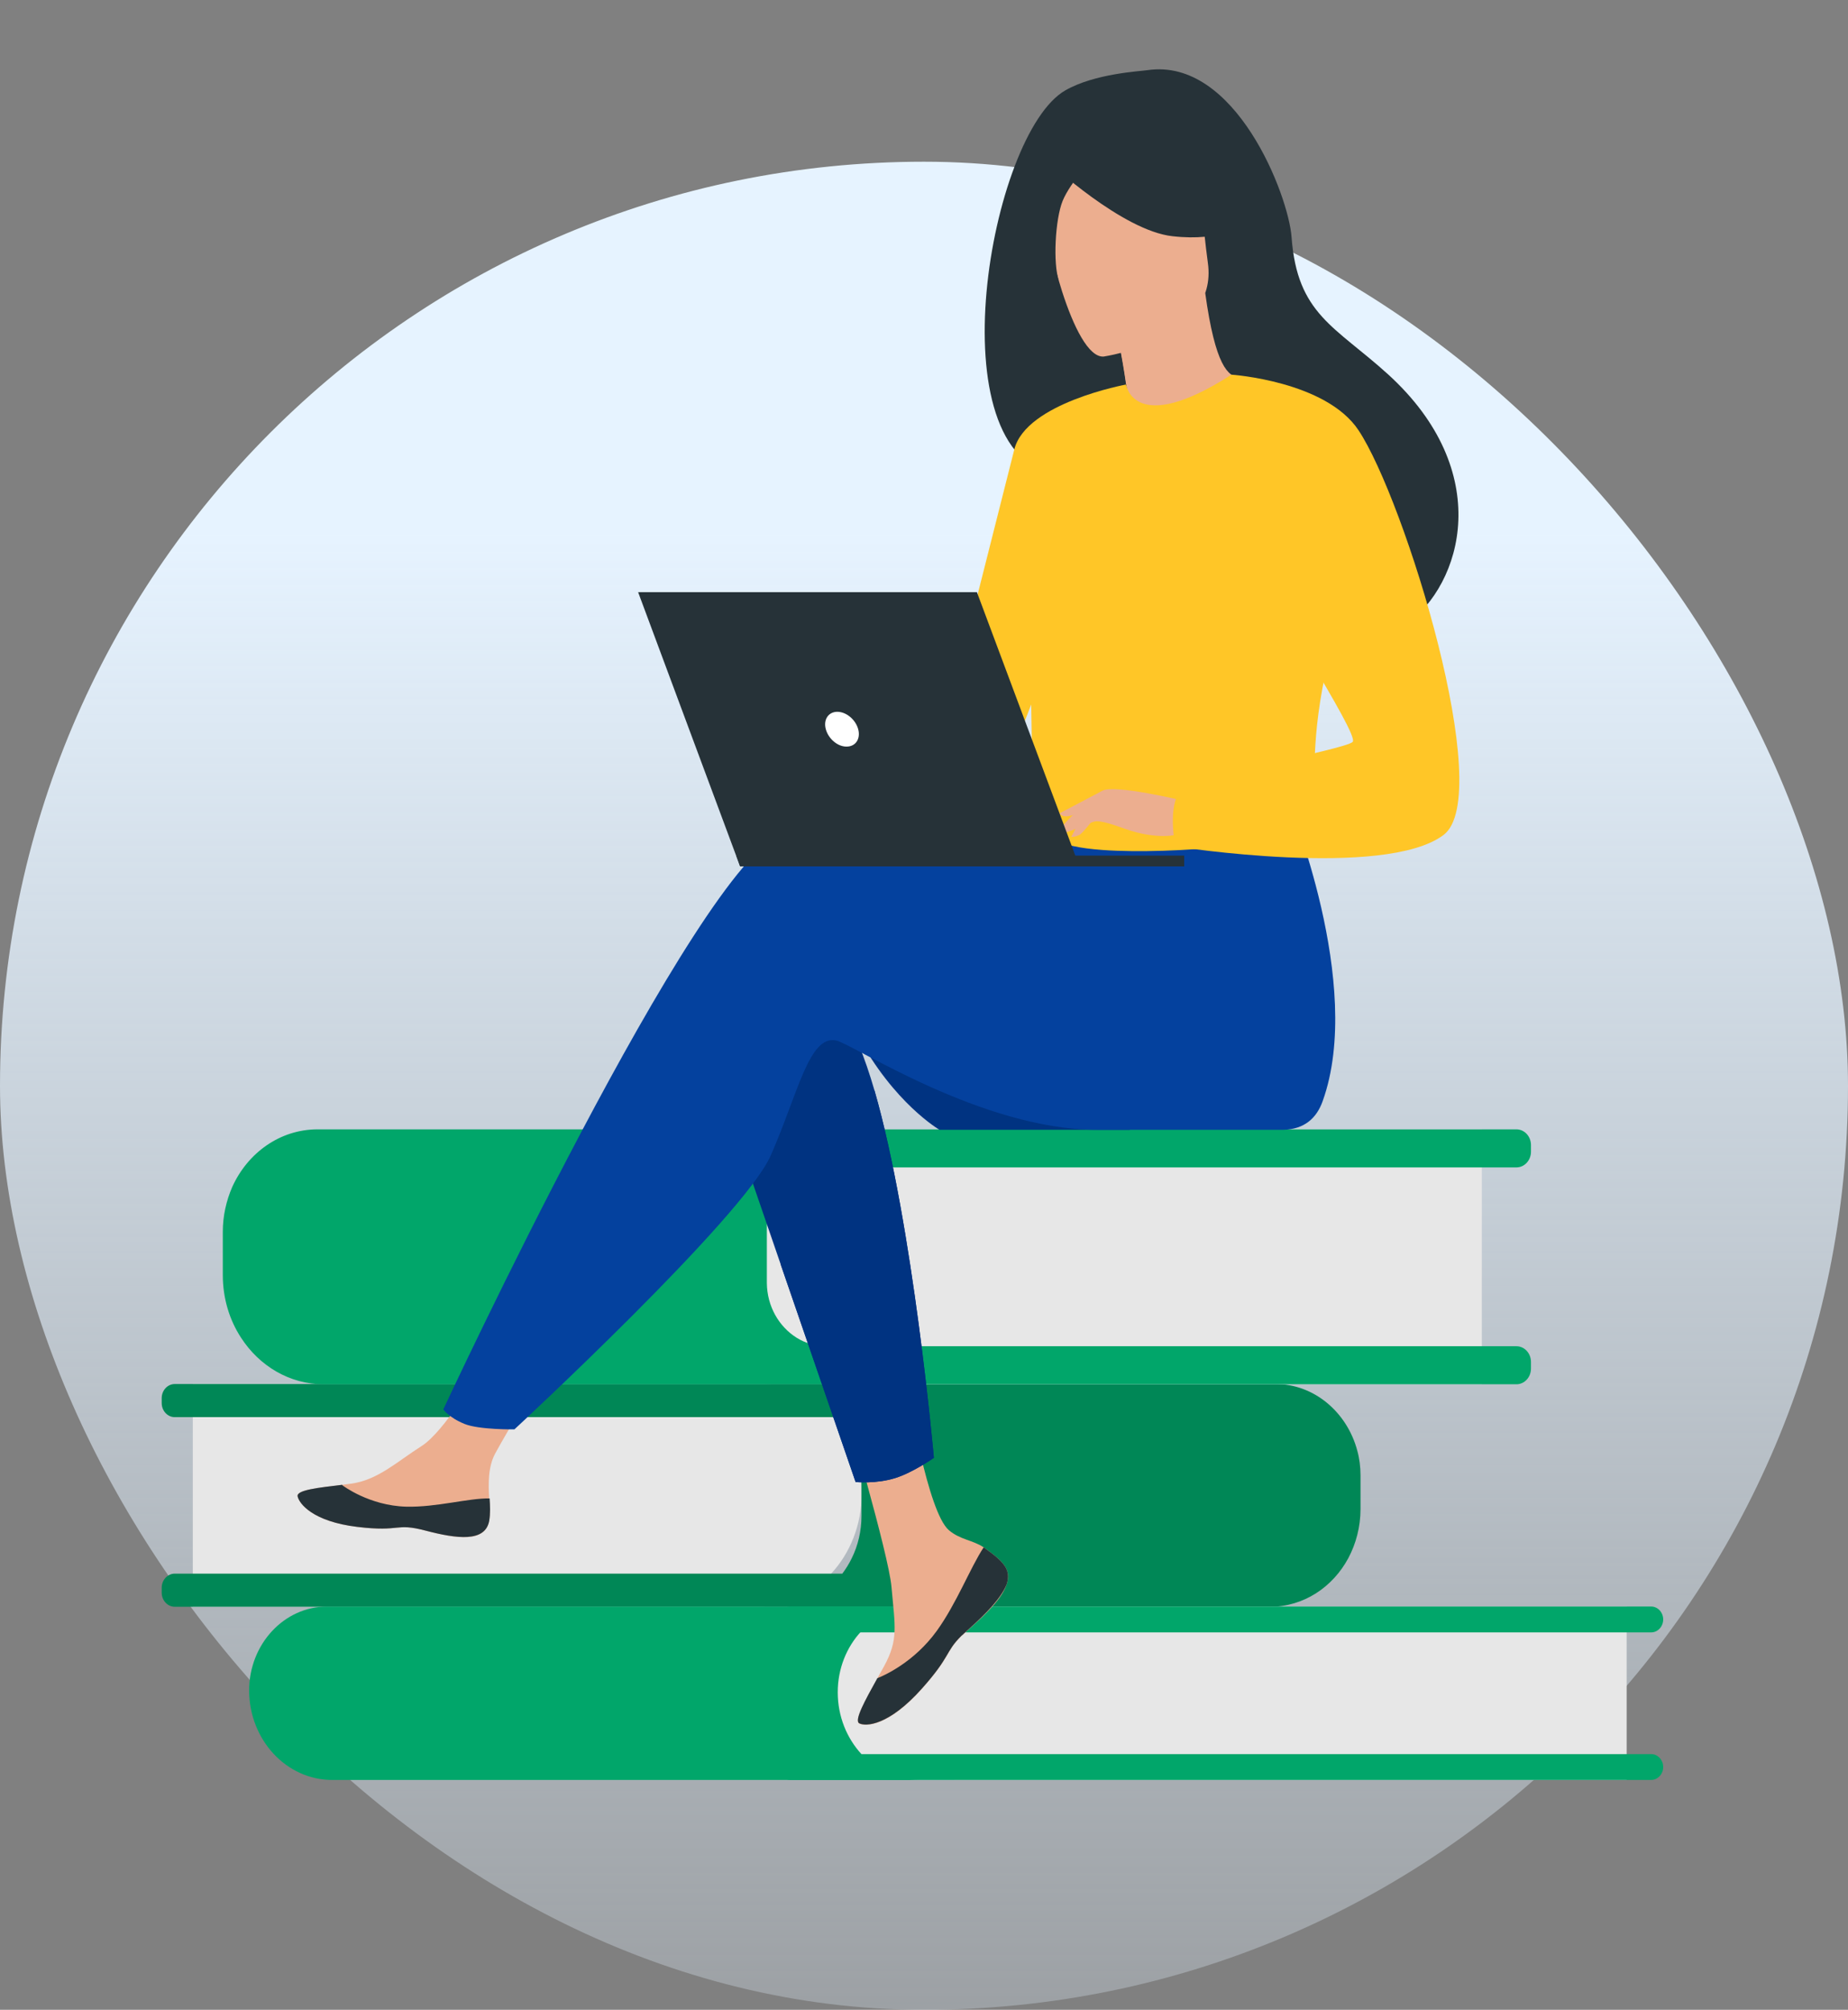 <?xml version="1.0" encoding="UTF-8"?> <svg xmlns="http://www.w3.org/2000/svg" width="80" height="87" viewBox="0 0 80 87" fill="none"><rect x="0" y="0" width="80" height="87" fill="#808080" stroke="none"/> <rect y="7" width="80" height="80" rx="40" fill="url(#paint0_linear)"></rect> <path d="M32.783 69.554H8.346V59.901H32.887C35.325 59.901 37.301 62.037 37.301 64.671C37.301 67.367 35.278 69.554 32.783 69.554Z" fill="#E7E7E7"></path> <path d="M58.897 63.868V65.322C58.897 66.095 58.699 66.827 58.369 67.448C57.691 68.709 56.43 69.553 54.98 69.553H7.565C7.254 69.553 7 69.279 7 68.943V68.729C7 68.394 7.254 68.119 7.565 68.119H36.464C36.615 67.916 36.756 67.692 36.869 67.458C37.142 66.909 37.293 66.278 37.293 65.617V63.766C37.293 63.43 37.255 63.095 37.18 62.779C37.048 62.251 36.822 61.762 36.511 61.345H7.565C7.254 61.345 7 61.071 7 60.735V60.521C7 60.186 7.254 59.911 7.565 59.911H55.216C56.891 59.911 58.313 61.132 58.755 62.789C58.849 63.125 58.897 63.491 58.897 63.868Z" fill="#008756"></path> <path d="M14.38 77.05H41.312V69.544H14.154C12.3 69.544 10.784 71.171 10.784 73.185C10.793 75.311 12.394 77.05 14.38 77.05Z" fill="#01A66A"></path> <path d="M39.778 77.049H70.418V69.543H39.702C37.801 69.543 36.266 71.201 36.266 73.255C36.266 75.34 37.838 77.049 39.778 77.049Z" fill="#E7E7E7"></path> <path d="M34.215 77.049H71.483C71.765 77.049 72 76.795 72 76.49C72 76.185 71.765 75.931 71.483 75.931H34.215C33.932 75.931 33.697 76.185 33.697 76.49C33.697 76.795 33.932 77.049 34.215 77.049Z" fill="#01A66A"></path> <path d="M34.215 70.662H71.483C71.765 70.662 72 70.407 72 70.102C72 69.797 71.765 69.543 71.483 69.543H34.215C33.932 69.543 33.697 69.797 33.697 70.102C33.697 70.407 33.932 70.662 34.215 70.662Z" fill="#01A66A"></path> <path d="M37.716 59.921H64.149V48.886H37.593C34.807 48.886 32.548 51.327 32.548 54.337C32.548 57.419 34.864 59.921 37.716 59.921Z" fill="#E7E7E7"></path> <path d="M33.197 53.169V55.538C33.207 56.556 33.725 57.43 34.487 57.908C34.864 58.142 35.297 58.275 35.758 58.275H65.646C65.994 58.275 66.276 58.58 66.276 58.956V59.241C66.276 59.617 65.994 59.922 65.646 59.922H14.013C12.535 59.922 11.226 59.129 10.436 57.908C9.937 57.145 9.645 56.21 9.645 55.193V53.321C9.645 52.63 9.796 51.979 10.05 51.389C10.718 49.904 12.121 48.887 13.749 48.887H65.646C65.994 48.887 66.276 49.192 66.276 49.568V49.853C66.276 50.229 65.994 50.534 65.646 50.534H35.664C34.948 50.534 34.299 50.86 33.847 51.389C33.452 51.857 33.197 52.487 33.197 53.169Z" fill="#01A66A"></path> <path d="M37.114 44.798C38.686 47.757 40.672 48.907 40.672 48.907H48.918C48.909 48.897 35.909 42.54 37.114 44.798Z" fill="#003381"></path> <path d="M43.44 67.713C43.657 67.977 43.685 68.272 43.572 68.597C43.374 69.187 42.724 69.838 41.971 70.499C41.877 70.581 41.793 70.662 41.717 70.733C41.699 70.754 41.68 70.774 41.661 70.784C41.642 70.794 41.633 70.815 41.614 70.825C40.908 71.527 41.171 71.689 39.91 73.103C38.47 74.72 37.481 74.751 37.199 74.609C36.964 74.487 37.444 73.622 37.98 72.656C38.008 72.605 38.027 72.564 38.055 72.513C38.131 72.381 38.197 72.259 38.272 72.127C38.903 70.967 38.743 70.418 38.592 68.689C38.47 67.285 36.568 60.837 36.568 60.837L39.326 60.318C39.326 60.318 40.155 65.455 41.077 66.238C41.567 66.655 42.113 66.665 42.583 66.98C42.621 67.001 42.649 67.021 42.678 67.052C42.95 67.245 43.223 67.448 43.44 67.713Z" fill="#ECAE8F"></path> <path d="M43.44 67.713C43.657 67.977 43.685 68.272 43.572 68.598C43.327 69.188 42.696 69.838 41.971 70.489C41.877 70.571 41.793 70.652 41.717 70.723C41.699 70.744 41.68 70.764 41.661 70.774C41.642 70.784 41.633 70.805 41.614 70.815C40.908 71.517 41.171 71.679 39.91 73.093C38.47 74.71 37.481 74.741 37.199 74.599C36.964 74.477 37.444 73.612 37.98 72.646C38.263 72.534 39.562 71.964 40.55 70.601C41.416 69.401 42 67.865 42.583 66.981C42.621 67.001 42.649 67.021 42.678 67.052C42.95 67.245 43.224 67.448 43.44 67.713Z" fill="#263238"></path> <path d="M21.168 65.851C20.998 66.777 19.784 66.614 18.428 66.258C17.073 65.902 17.393 66.329 15.463 66.095C13.533 65.862 12.95 65.088 12.884 64.773C12.827 64.499 13.787 64.397 14.813 64.275C14.945 64.254 15.068 64.244 15.199 64.224C16.357 64.071 17.204 63.258 18.249 62.597C19.247 61.966 20.725 59.413 20.725 59.413L23.37 59.637C23.37 59.637 21.977 61.915 21.441 62.912C21.12 63.492 21.139 64.265 21.177 64.865C21.215 65.19 21.233 65.526 21.168 65.851Z" fill="#ECAE8F"></path> <path d="M18.428 66.258C17.073 65.902 17.393 66.329 15.463 66.095C13.533 65.861 12.95 65.088 12.884 64.773C12.827 64.498 13.787 64.397 14.813 64.274L14.823 64.295C14.823 64.295 15.981 65.18 17.59 65.22C18.899 65.251 20.292 64.844 21.196 64.864C21.215 65.19 21.233 65.515 21.177 65.841C20.998 66.766 19.784 66.614 18.428 66.258Z" fill="#263238"></path> <path d="M31.325 47.544L33.801 54.745L37.039 64.153C37.039 64.153 37.914 64.245 38.762 63.98C39.533 63.736 40.428 63.106 40.428 63.106C40.428 63.106 39.533 53.006 37.858 47.209C37.425 45.724 36.945 44.513 36.418 43.842C33.81 40.526 31.325 47.544 31.325 47.544Z" fill="#003381"></path> <path d="M33.847 36.111C35.466 35.542 40.098 36.274 44.748 37.25L45.718 35.511L55.762 34.667C55.762 34.667 59.075 42.611 57.258 47.666C56.995 48.408 56.458 48.886 55.555 48.906H55.404C55.404 48.906 49.426 48.906 47.487 48.906C42.489 48.906 36.916 45.194 36.201 45.041C35.024 44.787 34.544 47.34 33.367 50.015C32.19 52.69 22.269 61.874 22.269 61.874C22.269 61.874 20.744 61.895 20.113 61.64C19.435 61.366 19.19 61.01 19.19 61.01C19.19 61.01 30.185 37.383 33.847 36.111Z" fill="#04419E"></path> <path d="M45.774 20.57C49.351 22.696 56.609 27.11 56.647 27.08C56.647 27.08 59.311 28.168 60.826 27.08C63.349 25.269 64.695 20.397 60.092 16.207C57.795 14.122 56.157 13.613 55.912 10.267C55.781 8.457 53.484 2.486 49.681 3.036C49.361 3.086 47.403 3.178 46.122 3.91C42.837 5.782 40.418 19.746 45.774 20.57Z" fill="#263238"></path> <path d="M48.777 18.76C48.758 18.77 50.537 19.421 51.724 18.861C52.844 18.332 53.681 16.339 53.672 16.339C53.164 16.319 52.608 15.83 52.175 12.688L51.959 12.769L48.325 14.183C48.325 14.183 48.589 15.444 48.758 16.644C48.899 17.651 48.975 18.617 48.777 18.76Z" fill="#ECAE8F"></path> <path d="M48.316 14.183C48.316 14.183 48.58 15.444 48.749 16.645C50.839 16.238 51.658 13.99 51.95 12.77L48.316 14.183Z" fill="#ECAE8F"></path> <path d="M47.779 15.434C47.779 15.434 52.759 14.711 52.288 11.375C51.827 8.029 52.157 5.69 48.956 6.005C45.755 6.32 45.322 7.704 45.228 8.853C45.134 10.012 46.471 15.535 47.779 15.434Z" fill="#ECAE8F"></path> <path d="M45.407 7.022C45.407 7.022 48.589 9.992 50.763 10.226C52.928 10.47 53.747 9.717 53.747 9.717C53.747 9.717 52.467 8.568 51.705 6.727C51.479 6.178 50.999 5.812 50.453 5.761C48.899 5.608 45.962 5.547 45.407 7.022Z" fill="#263238"></path> <path d="M47.403 6.758C47.403 6.758 46.339 7.866 46 8.7C45.68 9.494 45.577 11.406 45.84 12.158C45.84 12.158 44.183 8.67 45.115 6.971C46.113 5.181 47.403 6.758 47.403 6.758Z" fill="#263238"></path> <path d="M44.588 26.683C44.739 37.566 44.626 35.288 45.727 36.325C45.991 36.569 46.744 36.722 47.723 36.793C50.81 37.017 56.242 36.468 56.449 35.847C57.165 33.711 56.656 33.05 57.249 29.785C57.315 29.439 57.391 29.063 57.475 28.656C57.974 26.409 58.454 25.646 56.694 22.045C55.103 18.78 53.446 16.126 53.296 16.227C49.088 18.923 48.749 16.655 48.749 16.655C48.749 16.655 44.513 21.374 44.588 26.683Z" fill="#FFC627"></path> <path d="M33.8 54.745L37.039 64.153C37.039 64.153 37.914 64.244 38.761 63.98C39.533 63.736 40.428 63.105 40.428 63.105C40.428 63.105 39.533 53.005 37.858 47.208L33.8 54.745Z" fill="#003381"></path> <path d="M48.749 16.645C48.749 16.645 44.419 17.438 43.91 19.452C43.402 21.466 40.408 33.305 40.408 33.305C40.408 33.305 42.611 33.732 43.628 32.633C44.645 31.535 47.167 22.442 47.167 22.442L48.749 16.645Z" fill="#FFC627"></path> <path d="M51.262 34.667C51.262 34.667 48.212 33.935 47.723 34.23C47.233 34.525 46.028 35.583 45.878 35.959C45.727 36.325 46.97 35.674 47.375 35.563C47.638 35.491 48.325 35.746 48.674 35.868C50.114 36.386 50.989 36.122 50.989 36.122L51.262 34.667Z" fill="#ECAE8F"></path> <path d="M53.305 16.218C53.305 16.218 57.4 16.492 58.812 18.628C60.807 21.629 64.761 34.434 62.492 36.143C59.941 38.065 50.876 36.641 50.876 36.641C50.876 36.641 50.575 35.115 50.998 34.383C51.422 33.651 58.237 32.451 58.557 32.115C58.868 31.779 54.623 25.483 54.623 24.466C54.623 23.449 53.305 16.218 53.305 16.218Z" fill="#FFC627"></path> <path d="M47.572 35.145C47.572 35.145 46.932 36.03 46.725 36.142C46.518 36.244 46.377 36.224 46.377 36.224L46.81 35.39L47.572 35.145Z" fill="#ECAE8F"></path> <path d="M47.723 34.23L45.868 35.206C45.868 35.206 45.944 35.348 46.179 35.338C46.405 35.328 46.989 35.094 46.989 35.094L47.723 34.23Z" fill="#ECAE8F"></path> <path d="M46.725 37.504H32.04L27.625 25.635H42.291L46.725 37.504Z" fill="#263238"></path> <path d="M31.871 37.037H51.263V37.505H32.04L31.871 37.037Z" fill="#263238"></path> <path d="M35.749 31.565C35.636 31.148 35.862 30.812 36.248 30.812C36.634 30.812 37.038 31.148 37.151 31.565C37.264 31.982 37.038 32.318 36.653 32.318C36.267 32.328 35.862 31.982 35.749 31.565Z" fill="white"></path> <defs> <linearGradient id="paint0_linear" x1="40" y1="7" x2="40" y2="113" gradientUnits="userSpaceOnUse"> <stop offset="0.151" stop-color="#E6F3FF"></stop> <stop offset="1" stop-color="#E2F1FF" stop-opacity="0"></stop> </linearGradient> </defs> </svg> 
